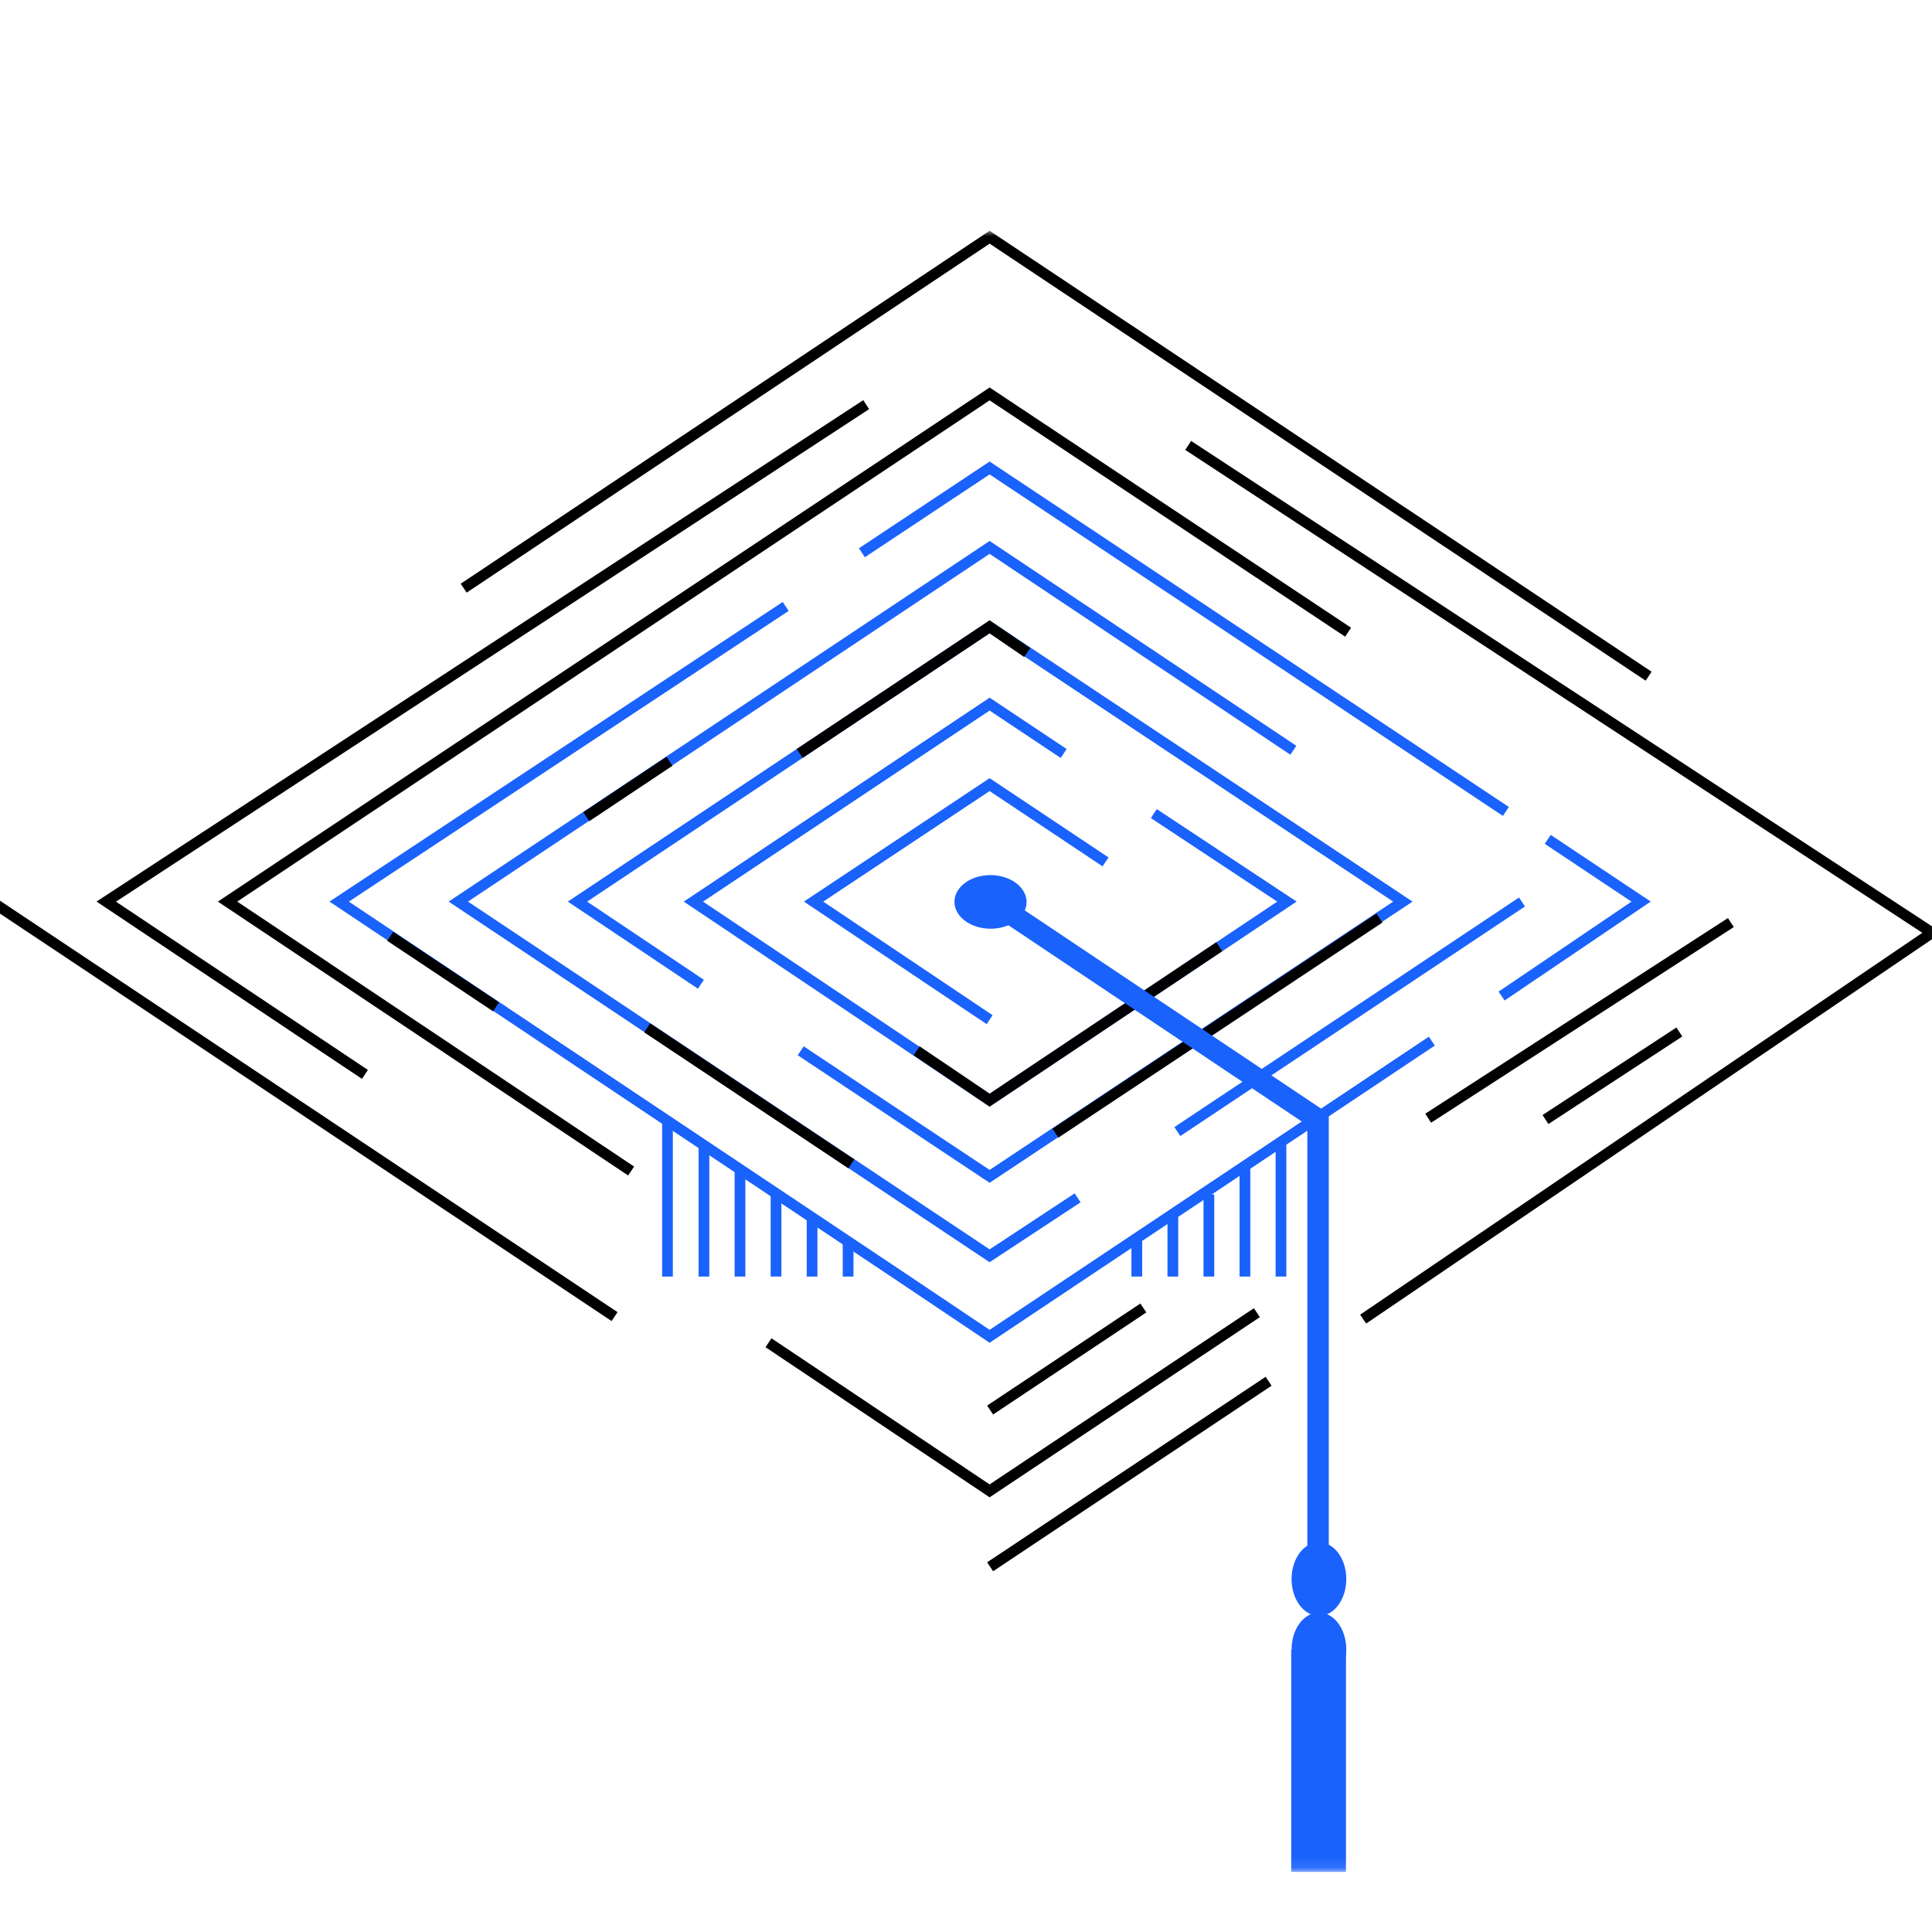 <?xml version="1.0" encoding="UTF-8"?>
<svg xmlns="http://www.w3.org/2000/svg" xmlns:xlink="http://www.w3.org/1999/xlink" width="180" height="180" viewBox="0 0 180 180">
  <defs>
    <polygon id="a" points="0 152.9 181.9 152.9 181.9 0 0 0"></polygon>
  </defs>
  <g fill="none" fill-rule="evenodd" transform="translate(-1 21.5)">
    <polyline stroke="#1A62FC" points="145.2 56.7 153.9 62.5 140.9 71.3"></polyline>
    <polyline stroke="#1A62FC" points="81.3 30 93.2 22.1 141.3 54.1"></polyline>
    <polyline stroke="#1A62FC" points="134.4 75.5 93.2 103 85.6 97.9 32.6 62.5 74.2 35"></polyline>
    <path stroke="#000000" d="M47.216,72.306 L37.354,65.736"></path>
    <path stroke="#1A62FC" d="M142.799,62.537 L110.692,83.926"></path>
    <polyline stroke="#1A62FC" points="101.4 90.1 93.2 95.5 43.7 62.5 93.2 29.5 121.5 48.4"></polyline>
    <path stroke="#000000" d="M55.624 54.59L63.375 49.427M80.317 86.934L61.295 74.262"></path>
    <polyline stroke="#1A62FC" points="66.3 70.2 54.8 62.5 93.2 36.9 131.7 62.5 93.2 88.1 75.6 76.4"></polyline>
    <path stroke="#000000" d="M129.519,64.034 L99.33,84.073"></path>
    <polyline stroke="#000000" points="75.5 48.7 93.2 36.9 96.7 39.3"></polyline>
    <polyline stroke="#1A62FC" points="108.5 54.3 120.9 62.5 93.2 81 65.6 62.5 93.2 44.1 100.1 48.7"></polyline>
    <polyline stroke="#000000" points="114.6 66.7 93.2 81 86.4 76.4"></polyline>
    <polyline stroke="#1A62FC" points="93.2 73.5 76.8 62.5 93.2 51.6 104 58.8"></polyline>
    <path fill="#1A62FC" d="M95.589 64.353C94.239 65.296 92.113 65.244 90.84 64.237 89.566 63.23 89.629 61.649 90.979 60.705 92.328 59.762 94.455 59.814 95.728 60.821 97.001 61.829 96.939 63.41 95.589 64.353M126.431 125.618C126.431 127.514 125.29 129.051 123.882 129.051 122.474 129.051 121.333 127.514 121.333 125.618 121.333 123.722 122.474 122.185 123.882 122.185 125.29 122.185 126.431 123.722 126.431 125.618"></path>
    <path fill="#1A62FC" d="M126.431,132.172 C126.431,134.068 125.29,135.605 123.882,135.605 C122.474,135.605 121.333,134.068 121.333,132.172 C121.333,130.276 122.474,128.739 123.882,128.739 C125.29,128.739 126.431,130.276 126.431,132.172"></path>
    <mask id="b" fill="white">
      <use xlink:href="#a"></use>
    </mask>
    <polygon fill="#1A62FC" points="121.3 152.9 126.4 152.9 126.4 132.2 121.3 132.2" mask="url(#b)"></polygon>
    <path stroke="#1A62FC" d="M66.585 84.973L66.585 97.435M63.187 83.069L63.187 97.435M69.943 87.252L69.943 97.434M73.301 89.78L73.301 97.434M76.659 91.847L76.659 97.435M80.017 94.027L80.017 97.435M120.345 84.973L120.345 97.435M123.778 82.809L123.778 97.435M116.987 87.077L116.987 97.434M113.629 89.78L113.629 97.434M110.271 91.847L110.271 97.435M106.913 94.027L106.913 97.435" mask="url(#b)"></path>
    <polyline stroke="#000000" points="111.7 20 181 65.4 128 101.4" mask="url(#b)"></polyline>
    <polyline stroke="#000000" points="35 78.6 10.9 62.5 81.7 16.2" mask="url(#b)"></polyline>
    <polyline stroke="#000000" points="118.1 100.8 93.2 117.4 72.6 103.6" mask="url(#b)"></polyline>
    <polyline stroke="#000000" points="44.2 33.3 93.2 .6 154.6 41.5" mask="url(#b)"></polyline>
    <path stroke="#000000" d="M58.257 101.162L.278 62.538M119.192 107.189L93.247 124.473M107.523 100.36L93.247 109.871M162.259 64.454L134.061 82.68" mask="url(#b)"></path>
    <polyline stroke="#000000" points="59.8 87.6 22.2 62.5 93.2 15.2 126.6 37.4" mask="url(#b)"></polyline>
    <polyline stroke="#1A62FC" stroke-width="2" points="94.5 63.2 123.8 82.8 123.8 123.3" mask="url(#b)"></polyline>
    <path stroke="#000000" d="M157.462,74.648 L144.989,82.803" mask="url(#b)"></path>
  </g>
</svg>
